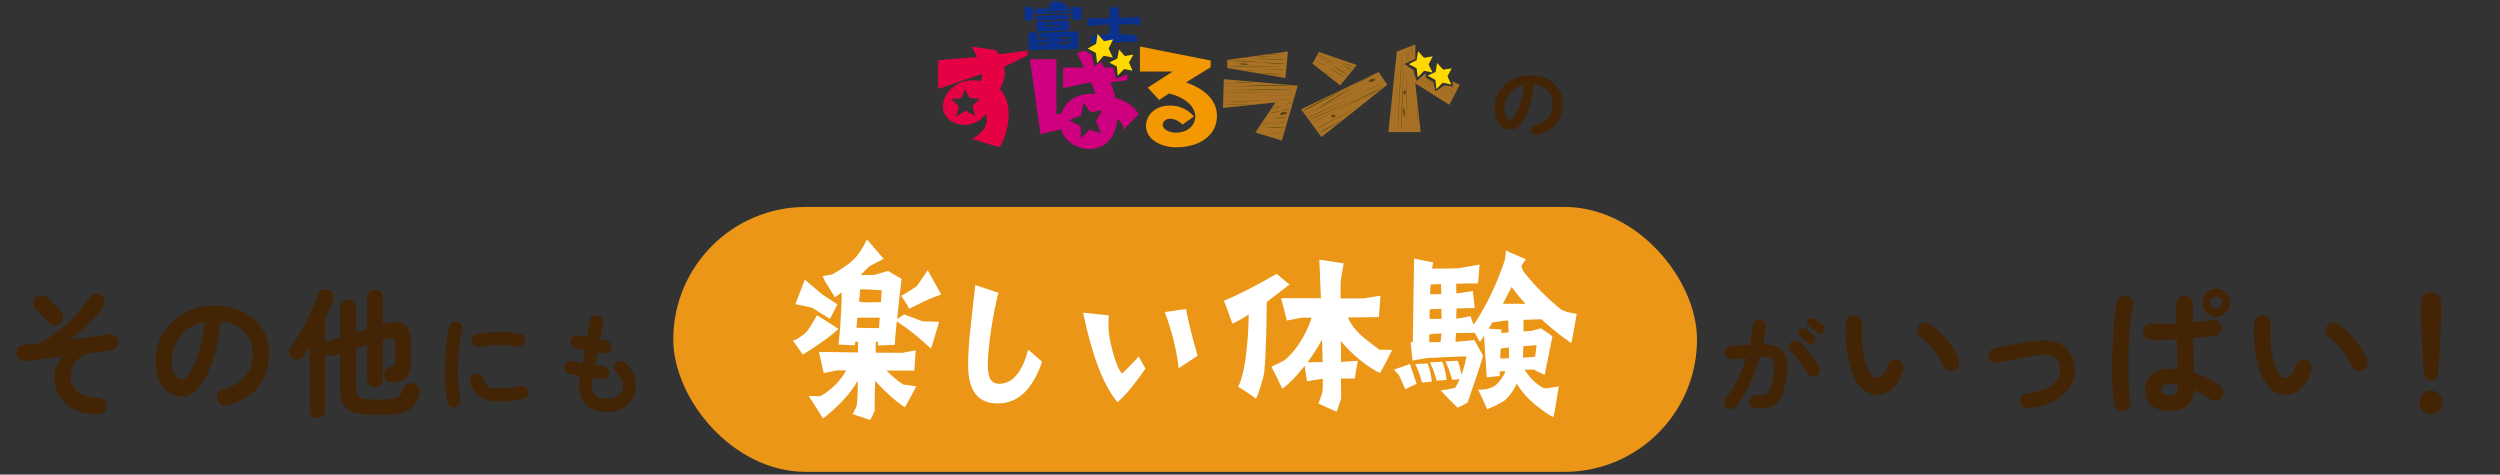 <svg width="906" height="172" viewBox="0 0 906 172" fill="none" xmlns="http://www.w3.org/2000/svg">
<rect x="0" y="0" width="906" height="172" fill="#333333" stroke="none"/>
<g clip-path="url(#clip0_186_1562)">
<path d="M405.368 2.644C405.486 4.659 405.508 5.298 405.533 6.449C409.757 6.377 410.134 6.219 413.232 6.205V9.139C410.335 8.798 409.334 8.712 405.58 8.823C405.605 10.386 405.605 10.623 405.58 12.183C408.07 12.459 409.065 12.596 412.058 12.771V15.066C404.758 15.317 398.405 15.407 395.461 15.436V12.99C398.139 12.861 402.119 12.388 402.116 12.251C402.084 10.516 402.033 10.311 402.033 8.891C399.338 8.891 396.556 9.275 394.123 9.547V6.557C397.116 6.557 398.074 6.632 402.058 6.531C402.058 5.466 402.058 4.9 402.152 2.658L405.368 2.644Z" fill="#0B318F"/>
<path d="M374.371 2.554C374.396 3.035 374.443 3.845 374.443 4.95C374.443 6.054 374.417 6.829 374.371 7.474H371.356C371.331 6.904 371.284 6.036 371.284 4.896C371.284 3.827 371.331 3.088 371.356 2.554H374.371ZM376.646 11.899C381.316 11.641 386.007 11.437 390.702 11.347C390.727 11.993 390.774 12.968 390.774 14.499C390.774 15.941 390.727 16.97 390.702 17.727C388.329 17.802 381.506 18.025 372.817 18.078C372.792 17.566 372.72 16.493 372.72 15.26C372.72 13.621 372.817 12.419 372.863 11.774H375.975C376.022 13.008 376.047 14.188 376.047 14.352C377.817 14.259 378.035 14.259 379.949 14.188C379.949 14.058 379.949 14.023 379.974 13.671C379.446 13.689 377.124 13.746 376.646 13.764V11.903V11.899ZM388.688 7.126C388.663 6.757 388.617 5.1 388.617 4.749C384.162 4.989 379.712 5.1 375.232 5.19V3.124C377.102 3.124 378.333 3.013 379.023 2.959C378.922 3.454 378.56 3.888 378.423 4.552C379.385 4.519 387.468 4.247 388.728 4.118C388.376 3.461 388.071 2.995 387.701 2.572C388.556 2.572 390.192 2.536 391.922 2.536C391.922 2.536 391.994 3.791 391.994 4.932C391.994 5.947 391.947 6.628 391.922 7.123H388.688V7.126ZM387.493 6.847C383.305 7.087 379.952 7.216 375.57 7.309V5.782C380.548 5.541 383.52 5.448 387.493 5.394V6.85V6.847ZM379.015 7.625C379.062 8.199 379.112 8.769 379.112 9.784C379.902 9.748 383.495 9.601 384.213 9.561V9.084C382.992 9.12 380.907 9.231 379.687 9.285V7.718C383.803 7.532 386.054 7.478 387.443 7.46C387.49 8.88 387.468 9.784 387.443 10.963C382.917 11.186 380.139 11.293 375.71 11.405C375.684 10.705 375.663 9.655 375.71 7.793L379.015 7.628V7.625ZM376.022 16.156C378.344 16.045 378.606 16.045 379.974 15.991C379.949 15.64 379.949 15.622 379.949 15.457C378.01 15.529 377.817 15.529 376.047 15.568C376.022 15.661 376.022 16.049 376.022 16.156ZM386.56 15.163C384.55 15.274 384.213 15.296 383.52 15.31C383.52 15.55 383.495 15.64 383.495 15.902C384.859 15.862 385.365 15.844 387.472 15.826C387.447 15.052 387.447 14.553 387.472 13.359C385.365 13.452 385.124 13.47 383.495 13.542C383.495 13.707 383.495 13.725 383.52 14.076C384.166 14.058 384.812 14.04 386.56 14.001V15.163Z" fill="#0B318F"/>
<path d="M387.924 3.849L378.954 4.204L381.223 0.062L381.47 0.108C381.47 0.108 381.09 1.224 381.244 1.468C381.675 1.134 382.583 0.065 382.583 0.065C382.583 0.065 383.172 1.009 383.301 0.983C383.649 0.912 383.667 0.18 383.667 0.18C383.667 0.18 385.268 1.274 385.695 1.589C385.695 1.152 384.482 0.065 384.482 0.065L384.747 0.004L387.928 3.852L387.924 3.849Z" fill="#0B318F"/>
<path d="M405.533 17.942L407.618 20.309L410.755 19.761L409.136 22.676L410.457 25.599L407.374 25.036L405.048 27.392L404.761 24.125L402.005 22.658L404.912 21.206L405.533 17.942Z" fill="#FFD900"/>
<path d="M397.769 12.262L400.066 14.912L403.39 14.292L401.768 17.566L403.275 20.84L399.973 20.213L397.579 22.859L397.163 19.198L394.176 17.559L397.22 15.924L397.769 12.262Z" fill="#FFD900"/>
<path d="M372.357 20.073V18.348L361.973 19.657L360.767 18.111L352.103 16.902C352.627 17.946 353.639 19.581 354.124 20.653L340 21.797V32.233L355.717 26.85C355.911 27.733 355.886 28.486 355.463 29.343C354.913 29.267 353.442 29.11 352.634 29.11C346.087 29.11 341.701 33.965 341.701 38.771C341.701 42.038 344.838 45.229 349.454 45.229C353.819 45.229 355.979 42.827 357.289 41.324C359.02 46.431 353.535 49.712 352.275 50.34L362.117 53.334C363.151 52.333 365.516 47.105 365.516 41.847C365.516 39.294 365.193 35.034 362.268 32.201C363.162 31.057 364.845 27.428 363.836 24.232L372.343 20.069L372.357 20.073ZM353.413 41.969L349.967 40.13L346.561 42.199L347.458 38.462L344.67 35.927L348.324 35.618L349.763 32.412L351.367 35.529L355.132 35.787L352.383 38.315L353.413 41.969Z" fill="#E60044"/>
<path d="M408.576 26.865L404.521 28.608L403.325 24.483H400.12C399.671 23.519 399.402 22.938 399.119 22.371C398.376 22.895 397.364 23.551 396.502 24.028C396.316 23.275 395.982 21.55 395.501 19.714C394.758 19.337 392.938 18.337 392.938 18.337L390.289 19.305C391.563 21.715 391.976 22.547 392.92 24.483H385.271V31.957L395.346 29.78C396.129 31.598 396.499 32.588 396.99 34.048C396.66 34.008 396.333 33.969 395.634 33.969C392.342 33.969 386.793 35.034 384.693 41.041L382.845 41.475V21.478L373.247 21.521L377.063 48.633L384.532 46.886C385.767 51.311 390.411 53.997 394.772 53.997C396.829 53.997 403.778 53.485 404.93 43.131C406.426 44.007 407.13 45.645 407.13 47.055L412.744 41.313C410.271 37.835 406.99 36.013 404.273 35.622C403.943 34.041 403.699 33.133 402.421 29.773L408.497 29.07L408.573 26.858L408.576 26.865ZM399.083 48.396L394.926 46.972L391.693 50.081L391.592 45.706L387.4 43.555L391.779 41.865L392.622 37.211L395.228 40.754L399.478 39.89L397.173 43.91L399.083 48.392V48.396Z" fill="#CE0080"/>
<path d="M438.744 24.344L429.807 29.87C435.349 31.763 441.023 35.532 441.023 41.987C441.023 49.49 434.143 53.388 426.275 53.388C421.096 53.388 415.317 50.791 415.317 45.559C415.317 42.099 418.206 38.258 424.028 38.258C429.247 38.258 431.935 41.342 432.657 42.21L428.522 45.147C427.998 44.62 426.394 43.042 424.107 43.042C422.18 43.042 421.376 44.243 421.376 45.222C421.376 47.069 423.985 48.084 426.153 48.084C430.216 48.084 433.181 45.635 433.181 42.063C433.181 40.671 432.258 36.153 423.705 33.858L420.051 36.228L415.956 31.749L424.99 25.918H413.11V16.859L438.744 21.941V24.344Z" fill="#F39800"/>
<path d="M513.886 18.545L516.082 20.944L519.223 20.421L517.719 23.329L519.173 26.277L516.043 25.678L513.803 28.02L513.376 24.742L510.537 23.246L513.401 21.816L513.886 18.545Z" fill="#FFD900"/>
<path d="M520.813 22.802L522.97 25.237L526.114 24.778L524.56 27.657L525.96 30.63L522.844 29.97L520.562 32.269L520.192 28.984L517.378 27.431L520.267 26.058L520.813 22.802Z" fill="#FFD900"/>
<path d="M516.703 26.477L516.678 28.113L519.474 29.73L520.174 33.115L523.422 30.946L526.656 31.372L526.294 29.5L529.004 30.695L528.767 31.236L525.231 37.971L512.913 30.211L514.851 47.872H503.15L506.208 18.706L512.909 16.088V21.36L508.961 23.167L512.256 25.441L513.329 29.318L516.7 26.474L516.703 26.477Z" fill="#A87126"/>
<path d="M509.04 32.825C509.223 32.825 509.453 32.922 509.453 33.384C509.453 33.847 509.392 34.22 509.04 34.22C508.728 34.22 508.563 33.847 508.563 33.384C508.563 32.922 508.853 32.825 509.04 32.825Z" fill="#5C430C"/>
<path d="M502.727 30.741L478.879 49.687L471.504 39.602L499.647 26.093L502.73 30.745L502.727 30.741ZM491.704 23.555L485.685 30.945L475.613 23.056L477.986 18.831L491.7 23.551L491.704 23.555Z" fill="#A87126"/>
<path d="M502.644 30.806C499.012 32.003 476.564 43.128 474.504 43.393L502.644 30.806Z" fill="#5C4E0C"/>
<path d="M501.276 31.893C495.817 33.61 478.151 43.77 475.279 44.491L501.276 31.893Z" fill="#5C4E0C"/>
<path d="M493.603 37.993C493.118 38.301 478.169 46.32 476.737 46.696L493.603 37.993Z" fill="#5C4E0C"/>
<path d="M497.343 27.266C494.651 29.389 479.289 37.393 478.101 39.169L497.343 27.266Z" fill="#5C4E0C"/>
<path d="M487.271 43.02C486.675 43.4 479.54 46.793 477.979 48.457L487.271 43.02Z" fill="#5C4E0C"/>
<path d="M473.919 42.848C475.186 41.582 498.524 31.727 501.962 29.586L473.919 42.848Z" fill="#5C4E0C"/>
<path d="M501.223 28.475C500.842 28.787 475.847 40.015 473.007 41.665L501.223 28.475Z" fill="#5C4E0C"/>
<path d="M496.901 27.41C493.115 30.046 473.732 38.329 472.099 40.424L496.901 27.41Z" fill="#5C4E0C"/>
<path d="M477.193 20.413C483.47 23.436 484.378 25.534 488.757 27.177L477.193 20.413Z" fill="#5C4E0C"/>
<path d="M476.349 21.751C480.961 23.738 484.281 26.825 487.921 28.106L476.349 21.751Z" fill="#5C4E0C"/>
<path d="M475.904 22.533C482.684 26.295 484.784 27.528 487.285 28.869L475.904 22.533Z" fill="#5C4E0C"/>
<path d="M480.904 19.879C487.68 23.641 487.526 24.702 490.092 25.538L480.904 19.879Z" fill="#5C4E0C"/>
<path d="M484.683 22.131C487.72 23.325 488.348 23.013 490.904 24.537L484.683 22.131Z" fill="#5C4E0C"/>
<path d="M479.235 25.893C482.153 27.543 484.192 28.084 486.927 29.422L479.235 25.893Z" fill="#5C4E0C"/>
<path d="M477.494 19.71C480.43 20.646 484.967 24.118 489.382 26.201L477.494 19.71Z" fill="#5C4E0C"/>
<path d="M482.418 42.102C482.433 42.378 482.781 42.579 483.204 42.554C483.621 42.529 484.066 42.163 484.066 41.998C484.066 41.812 483.567 41.536 483.147 41.561C482.727 41.586 482.4 41.83 482.418 42.102Z" fill="#5C430C"/>
<path d="M495.946 29.626C495.961 29.902 497.045 29.58 497.465 29.551C497.885 29.526 498.516 28.776 498.52 28.611C498.52 28.425 497.63 28.529 497.21 28.554C496.79 28.579 495.925 29.35 495.943 29.623L495.946 29.626Z" fill="#5C430C"/>
<path d="M464.537 50.928L454.925 48.02L462.232 37.118L443.209 39.104L443.514 28.697L470.319 31.043L464.537 50.924V50.928ZM465.818 28.274L444.781 24.652L444.72 21.708L466.741 18.656L465.818 28.274Z" fill="#A87126"/>
<path d="M458.787 19.757C463.614 19.983 464.741 19.384 466.629 19.474L458.787 19.757Z" fill="#5C4E0C"/>
<path d="M456.504 26.549C461.762 27.22 463.668 26.729 465.908 26.854L456.504 26.549Z" fill="#5C4E0C"/>
<path d="M454.605 20.338C460.151 20.08 461.712 20.962 466.525 20.858L454.605 20.338Z" fill="#5C4E0C"/>
<path d="M450.693 20.879C452.689 20.879 461.945 21.998 466.446 21.701L450.693 20.879Z" fill="#5C4E0C"/>
<path d="M450.424 25.552C456.411 25.082 462.857 25.652 466.12 25.129L450.424 25.552Z" fill="#5C4E0C"/>
<path d="M456.199 46.474C459.645 46.474 462.204 45.663 465.929 46.137L456.199 46.474Z" fill="#5C4E0C"/>
<path d="M444.724 21.977C456.303 21.712 458.611 23.566 466.317 23.063L444.724 21.977Z" fill="#5C4E0C"/>
<path d="M457.401 48.669C460.485 48.669 461.708 47.994 465.129 48.145L457.401 48.669Z" fill="#5C4E0C"/>
<path d="M443.278 37.892C446.515 38.2 453.482 37.86 455.104 37.863L443.278 37.892Z" fill="#5C4E0C"/>
<path d="M443.464 30.307C448.414 29.934 450.93 29.572 455.553 29.791L443.464 30.307Z" fill="#5C4E0C"/>
<path d="M443.55 31.38C449.613 31.33 461.249 30.39 469.26 30.953L443.55 31.38Z" fill="#5C4E0C"/>
<path d="M443.396 32.681C453.327 32.681 457.81 32.075 469.86 32.624L443.396 32.681Z" fill="#5C4E0C"/>
<path d="M443.367 33.567C448.583 33.348 464.257 33.782 469.483 33.782L443.367 33.567Z" fill="#5C4E0C"/>
<path d="M443.324 35.095C450.32 35.095 461.353 34.475 469.321 34.475L443.324 35.095Z" fill="#5C4E0C"/>
<path d="M443.274 36.931C454.95 36.931 460.37 35.891 468.873 35.891L443.274 36.931Z" fill="#5C4E0C"/>
<path d="M460.621 39.52C464.723 38.864 465.815 37.422 468.499 37.164L460.621 39.52Z" fill="#5C4E0C"/>
<path d="M459.573 41.091C464.774 40.757 464.235 39.33 467.903 39.334L459.573 41.091Z" fill="#5C4E0C"/>
<path d="M458.424 43.246C462.595 42.999 463.442 42.3 466.927 42.551L458.424 43.246Z" fill="#5C4E0C"/>
<path d="M457.319 44.914C458.873 45.355 464.386 44.096 466.378 44.469L457.319 44.914Z" fill="#5C4E0C"/>
<path d="M444.785 24.121C447.298 24.473 465.283 23.91 466.242 23.867L444.785 24.121Z" fill="#5C4E0C"/>
<path d="M466.396 40.851C466.443 41.055 466.324 41.349 465.477 41.532C464.634 41.715 463.934 41.794 463.844 41.399C463.765 41.055 464.404 40.722 465.247 40.542C466.094 40.359 466.349 40.65 466.396 40.851Z" fill="#5C430C"/>
<path d="M452.265 23.332C452.258 23.436 452.035 23.555 451.023 23.494C450.015 23.436 449.196 23.35 449.211 23.153C449.221 22.977 450.047 22.931 451.056 22.992C452.064 23.053 452.269 23.232 452.265 23.336V23.332Z" fill="#5C430C"/>
<path d="M508.656 39.161C508.764 39.151 508.922 39.352 509.026 40.363C509.13 41.371 509.18 42.195 508.975 42.217C508.796 42.235 508.613 41.428 508.509 40.417C508.405 39.405 508.552 39.172 508.656 39.161Z" fill="#5C430C"/>
<path d="M510.756 24.408C510.677 32.846 510.874 46.076 510.777 47.872L510.756 24.408Z" fill="#5C4E0C"/>
<path d="M510.303 17.742C510.325 18.466 510.781 20.388 510.77 22.343L510.303 17.742Z" fill="#5C4E0C"/>
<path d="M511.829 25.147C511.782 33.463 512.191 45.828 512.051 47.872L511.829 25.147Z" fill="#5C4E0C"/>
<path d="M511.631 16.587C511.298 17.932 511.962 19.994 511.94 21.805L511.631 16.587Z" fill="#5C4E0C"/>
<path d="M513.581 36.289C513.401 38.495 513.556 47.245 513.631 47.844L513.581 36.289Z" fill="#5C4E0C"/>
<path d="M504.26 37.103C504.339 38.598 504.072 46.549 504.112 47.872L504.26 37.103Z" fill="#5C4E0C"/>
<path d="M509.704 22.827C509.711 20.514 510.357 17.795 510.379 17.139L509.704 22.827Z" fill="#5C4E0C"/>
<path d="M509.772 47.872C509.582 46.445 510.14 40.729 509.719 23.691L509.772 47.872Z" fill="#5C4E0C"/>
<path d="M508.839 17.734C509.015 18.305 507.543 42.317 507.917 47.872L508.839 17.734Z" fill="#5C4E0C"/>
<path d="M508.164 17.982C507.938 20.019 506.538 42.066 506.538 47.872L508.164 17.982Z" fill="#5C4E0C"/>
<path d="M506.7 18.513C506.7 19.538 505.559 41.776 505.189 47.872L506.7 18.513Z" fill="#5C4E0C"/>
<path d="M519.833 31.473C517.109 30.01 515.361 29.21 514.338 28.471L519.833 31.473Z" fill="#5C4E0C"/>
<path d="M526.498 35.558C524.363 34.173 523.035 33.241 521.405 32.33L526.498 35.558Z" fill="#5C4E0C"/>
<path d="M520.066 32.599C516.524 30.591 513.875 29.497 513.451 29.217L520.066 32.599Z" fill="#5C4E0C"/>
<path d="M526.021 36.468C523.957 35.023 522.475 33.911 520.597 32.835L526.021 36.468Z" fill="#5C4E0C"/>
<path d="M525.619 37.236C517.963 32.803 515.906 31.631 513.121 29.967L525.619 37.236Z" fill="#5C4E0C"/>
<path d="M516.682 27.736C516.455 27.6 516.323 27.284 515.978 27.105L516.682 27.736Z" fill="#5C4E0C"/>
<path d="M528.214 32.283C527.568 32.054 527.5 31.329 526.531 30.741L528.214 32.283Z" fill="#5C4E0C"/>
<path d="M528.688 31.394C528.135 31.121 528.131 30.616 526.979 29.823L528.688 31.394Z" fill="#5C4E0C"/>
<path d="M527.783 33.105C526.965 32.506 526.846 32.025 525.526 31.226L527.783 33.105Z" fill="#5C4E0C"/>
<path d="M519.639 30.544C518.347 30.103 516.786 28.633 515.156 27.779L519.639 30.544Z" fill="#5C4E0C"/>
<path d="M526.983 34.632C526.326 34.421 524.941 33.079 522.425 31.616L526.983 34.632Z" fill="#5C4E0C"/>
<path d="M527.159 34.055C525.213 33.205 525.256 32.104 523.225 31.075L527.159 34.055Z" fill="#5C4E0C"/>
</g>
<path d="M557.21 48.911C556.71 49.031 556.24 48.961 555.8 48.701C555.36 48.441 555.08 48.071 554.96 47.591C554.84 47.111 554.91 46.661 555.17 46.241C555.43 45.801 555.8 45.521 556.28 45.401C558.5 44.821 560.13 43.881 561.17 42.581C562.23 41.281 562.76 39.631 562.76 37.631C562.76 36.371 562.48 35.241 561.92 34.241C561.36 33.241 560.56 32.431 559.52 31.811C558.5 31.191 557.27 30.811 555.83 30.671C555.47 34.031 554.86 36.941 554 39.401C553.16 41.841 552.16 43.731 551 45.071C549.86 46.391 548.66 47.051 547.4 47.051C546.34 47.051 545.37 46.741 544.49 46.121C543.61 45.501 542.91 44.611 542.39 43.451C541.89 42.291 541.64 40.901 541.64 39.281C541.64 37.621 541.95 36.071 542.57 34.631C543.21 33.171 544.11 31.891 545.27 30.791C546.43 29.691 547.79 28.831 549.35 28.211C550.93 27.591 552.66 27.281 554.54 27.281C556.82 27.281 558.84 27.721 560.6 28.601C562.38 29.461 563.78 30.671 564.8 32.231C565.82 33.771 566.33 35.571 566.33 37.631C566.33 40.531 565.55 42.951 563.99 44.891C562.45 46.811 560.19 48.151 557.21 48.911ZM547.43 43.361C547.79 43.361 548.2 43.061 548.66 42.461C549.14 41.841 549.62 40.971 550.1 39.851C550.58 38.731 551.02 37.411 551.42 35.891C551.82 34.351 552.12 32.651 552.32 30.791C550.76 31.091 549.45 31.671 548.39 32.531C547.33 33.371 546.53 34.381 545.99 35.561C545.45 36.721 545.17 37.941 545.15 39.221C545.15 40.581 545.36 41.611 545.78 42.311C546.22 43.011 546.77 43.361 547.43 43.361Z" fill="#432404"/>
<rect x="244" y="75" width="371" height="96" rx="48" fill="#EB9617"/>
<path d="M290.97 128.501C289.78 126.821 288.52 125.141 287.33 123.391C287.75 123.461 288.59 123.041 289.85 122.201C290.9 121.501 291.67 120.941 292.09 120.451C292.72 119.891 294.05 117.861 296.08 114.221C300.91 117.301 303.5 118.911 303.85 119.191C302.03 120.941 299.3 123.041 295.73 125.421C294.12 126.471 292.58 127.521 290.97 128.501ZM300.77 115.551L294.47 111.631C294.26 111.491 292.23 111.001 288.24 110.231L291.67 101.341C293.28 102.741 295.38 104.491 297.83 106.591C297.9 106.661 299.79 107.921 303.5 110.301L300.77 115.551ZM321.21 125.071C319.18 125.141 318.13 125.211 318.13 125.351C318.13 125.071 318.13 124.581 318.2 123.811H317.36V127.801L326.95 127.871C327.02 127.871 328.63 127.591 331.85 126.961L331.36 134.311H321.28C323.52 136.551 325.55 138.231 327.37 139.351C328.91 139.561 330.45 139.771 332.06 139.981C330.73 142.641 329.33 145.161 327.93 147.611C324.64 145.441 321 142.221 317.15 138.021C316.94 143.551 316.94 147.121 317.01 148.731C317.01 148.871 316.73 149.431 316.24 150.481C315.75 151.601 315.4 152.161 315.26 152.161C310.99 150.761 308.89 150.061 308.96 150.061C309.1 150.061 309.59 149.081 310.5 146.981C310.85 142.921 310.92 139.981 310.85 138.021C308.05 142.781 303.85 147.331 298.25 151.671C296.57 148.941 294.82 146.211 293.07 143.481C295.8 143.621 297.27 143.621 297.48 143.481C301.61 141.031 304.62 137.951 306.65 134.241H303.22C302.8 134.311 301.26 134.661 298.53 135.221L296.78 127.521L310.92 127.731L310.99 123.811H309.94L309.8 125.141C307.84 125.071 305.88 125.001 303.85 124.861C303.92 124.861 304.13 122.761 304.48 118.561C304.76 114.431 304.9 111.421 304.97 109.461C305.04 108.971 305.04 107.781 304.97 105.961C304.13 106.661 303.29 107.221 302.52 107.781C302.59 107.781 302.17 107.011 301.26 105.611C300.49 104.421 299.72 103.161 298.95 101.901C298.67 101.341 298.39 100.711 298.11 100.081L301.61 99.451C305.46 97.211 307.98 95.461 309.17 94.201C310.78 92.731 312.46 90.281 314.21 86.781C317.92 91.121 319.95 93.431 320.23 93.781C318.62 94.621 316.94 95.531 315.05 96.511L311.9 99.661H316.8C316.73 99.661 318.41 99.171 321.84 98.191C324.85 99.941 326.53 100.921 326.74 101.061C326.39 103.581 325.83 108.481 325.13 115.621C325.41 115.411 326.25 114.851 327.65 113.941L334.37 116.461C334.44 116.461 335.49 116.531 337.66 116.531C339.62 116.601 340.53 116.671 340.32 116.671C338.43 123.111 337.45 126.331 337.38 126.331C335.77 124.791 333.6 122.901 331.01 120.801C329.54 119.611 327.51 118.141 324.99 116.461C324.5 121.221 324.29 124.021 324.29 124.931C324.29 125.001 323.24 125.071 321.21 125.071ZM311.69 104.911C311.62 106.451 311.48 107.851 311.34 109.111C311.27 109.391 311.9 109.531 313.09 109.531C313.93 109.601 315.12 109.601 316.66 109.531C318.62 109.531 319.46 109.461 319.25 109.461L319.53 105.191C315.4 104.911 312.81 104.771 311.69 104.911ZM310.36 118.771C313.16 118.841 315.89 118.911 318.55 118.911L318.83 115.131H310.71C310.64 116.251 310.5 117.441 310.36 118.771ZM336.19 97.911L341.09 106.731L337.17 108.201C335.98 108.691 333.32 109.951 329.33 111.981C329.54 111.911 329.19 111.071 328.14 109.531C327.09 107.991 326.6 107.151 326.53 107.151C326.74 107.291 328.63 106.101 332.27 103.721L336.19 97.911ZM353.43 103.301L361.83 106.101C359.94 113.171 357.98 125.841 357.98 132.141C357.98 136.761 358.96 139.071 362.18 139.071C366.8 139.071 370.51 134.941 372.61 126.681L377.65 131.091C374.22 141.171 368.9 146.211 361.55 146.211C354.41 146.211 350.84 141.591 350.84 132.281C350.84 128.501 351.12 123.671 351.82 117.791C352.87 108.271 353.43 103.441 353.43 103.301ZM415.12 133.611C411.2 139.211 408.12 143.061 404.97 145.721C400 139.911 395.8 129.061 392.51 113.311L401.82 114.291C401.75 115.551 401.68 116.811 401.68 118.001C401.68 120.241 402.17 123.251 403.15 127.101C404.27 131.231 405.39 133.961 406.58 135.361C407.63 134.521 409.66 132.491 412.67 129.201L415.12 133.611ZM434.02 128.921C432.62 129.761 430.8 131.161 427.16 133.401C426.39 126.821 424.71 120.031 422.12 113.101L429.82 111.981C430.59 116.181 431.92 121.851 434.02 128.921ZM500.11 135.221C495.07 132.631 490.31 128.781 485.9 123.601C485.97 125.211 485.97 127.731 485.97 131.161L492.06 130.741L490.94 137.181H485.97C485.97 139.631 486.04 142.501 486.04 144.181C486.04 144.391 485.83 145.231 485.27 146.771C484.78 148.311 484.43 149.151 484.29 149.151C479.81 147.191 477.64 146.211 477.71 146.141C477.92 146.141 478.48 144.671 479.32 141.731C479.39 140.891 479.39 138.861 479.39 137.251C478.69 137.391 476.8 137.671 473.65 138.161L472.81 132.561C469.94 136.271 467.21 139.071 464.69 140.891C463.5 138.231 462.17 135.571 460.77 132.911C462.1 132.281 463.57 131.581 465.18 130.741C467 129.481 468.82 127.451 470.71 124.721C472.74 121.641 474.28 118.491 475.33 115.131H472.18C471.62 115.131 469.66 115.481 466.37 116.181L464.27 108.061H478.69L478.13 94.061L486.95 95.461C486.53 97.491 486.18 99.801 485.83 102.321V108.131H494.37C494.44 108.131 496.4 107.781 500.32 107.151L499.69 114.921L488.49 115.061C489.54 117.581 491.43 119.961 494.02 122.201C495.98 123.741 497.94 125.281 499.9 126.751C501.44 126.751 502.98 126.751 504.52 126.821C503.12 129.691 501.65 132.491 500.11 135.221ZM473.86 131.301C475.19 131.231 477.08 131.231 479.32 131.231C479.32 129.551 479.25 126.821 479.11 123.041C477.64 125.841 475.82 128.571 473.86 131.301ZM452.51 114.011C450.55 115.271 448.59 116.391 446.63 117.301C444.67 111.771 443.62 108.971 443.48 109.041C449.15 106.661 455.52 103.371 462.66 99.241C465.53 101.691 467.07 102.951 467.35 103.091C465.53 104.491 462.8 106.591 459.09 109.461C458.88 125.491 458.46 134.521 457.83 136.621C456.36 142.011 455.38 144.601 454.96 144.321C454.4 143.831 453.21 143.061 451.46 141.871C449.71 140.751 448.8 140.191 448.73 140.191C450.2 137.181 451.25 132.351 451.88 125.701C452.3 121.641 452.51 117.721 452.51 114.011ZM512.89 131.931C514.36 131.861 515.83 131.791 517.37 131.721C518.14 133.681 518.63 135.851 518.91 138.301L515.34 138.651C515.2 137.881 514.71 136.481 514.01 134.451L512.89 131.931ZM522.69 131.091C523.46 133.051 523.95 135.221 524.23 137.671L520.66 137.951C520.45 137.251 520.03 135.851 519.33 133.821L518.21 131.301C519.68 131.231 521.15 131.161 522.69 131.091ZM552.09 98.401C556.36 103.721 560.84 108.201 565.53 111.981C566.51 112.751 568.47 113.311 571.41 113.731C570.22 120.871 569.52 124.441 569.38 124.301C565.53 121.641 561.96 118.771 558.6 115.691L552.16 115.901L552.09 120.101L555.1 119.891C555.17 119.891 556.22 119.611 558.39 118.981C561.12 120.731 562.52 121.711 562.59 121.991L559.79 135.851C557.27 134.731 555.94 134.031 555.73 133.891L552.51 134.031L553.77 135.781C555.24 137.811 557.06 139.351 559.09 140.471C559.44 140.681 559.86 140.751 560.35 140.751C560.28 140.751 561.75 140.541 564.9 140.051C563.78 147.121 563.15 150.761 562.94 151.041C562.8 151.321 561.4 150.411 558.67 148.451C555.45 146.141 552.86 143.621 550.97 140.961C550.55 140.401 550.13 139.771 549.64 139.001C548.94 140.821 547.68 142.711 545.79 144.671C545.23 145.231 543.97 146.001 541.94 146.981C539.91 147.891 538.93 148.381 538.93 148.241C538.93 148.171 538.37 146.981 537.32 144.671C536.27 142.431 535.71 141.241 535.64 141.241C538.09 141.311 540.12 140.821 541.66 139.841C542.01 139.561 542.43 139.281 542.78 138.861C543.69 137.881 544.53 136.691 545.3 135.291L545.44 134.451C544.88 134.521 544.25 134.591 543.55 134.591L543.48 136.271C540.61 136.551 539 136.761 538.79 136.761C538.58 133.401 538.23 128.361 537.81 121.641C537.53 122.201 537.04 122.901 536.41 123.811C536.34 124.021 535.78 123.181 534.8 121.221C534.66 121.011 534.52 120.801 534.45 120.591L527.66 120.731C527.59 121.851 527.52 122.901 527.45 123.881C527.45 123.881 529.76 123.671 534.31 123.251L537.46 128.921C537.04 130.671 535.15 136.341 531.86 145.861C529.48 147.261 528.22 147.821 528.08 147.611C526.33 145.931 524.3 143.831 522.06 141.451C523.74 141.311 525.49 140.961 527.38 140.541C527.94 139.631 528.5 138.581 528.99 137.391C527.1 137.601 526.19 137.671 526.26 137.601C526.05 136.901 525.63 135.501 524.93 133.471L523.81 130.951C525.21 130.881 526.75 130.811 528.29 130.741C528.85 132.281 529.34 134.031 529.62 135.851C530.39 133.821 531.02 131.581 531.44 129.131C527.24 129.271 522.48 129.481 517.16 129.761C516.04 129.901 514.29 130.251 511.91 130.671L511.21 124.021H511.98C512.12 114.011 512.33 103.931 512.47 93.711C512.75 93.781 515.06 94.271 519.4 95.111C519.26 95.671 519.12 96.371 518.98 97.351C522.27 97.351 525.49 97.351 528.64 97.211C528.5 97.211 531.02 96.791 536.2 95.881L535.64 102.671L527.73 102.811C527.73 103.861 527.73 105.051 527.8 106.381C528.36 106.311 530.32 106.031 533.75 105.471L534.45 111.631L527.87 111.771C527.8 112.611 527.73 113.871 527.73 115.481C528.29 115.481 529.97 115.201 532.91 114.571L533.96 117.651C534.52 117.021 535.15 116.111 535.85 114.921C539.7 108.621 542.85 101.761 545.3 94.411C545.65 92.381 545.79 91.121 545.72 90.701C546.21 91.051 547.61 91.681 549.78 92.591C551.67 93.431 552.79 93.851 553 93.851C552.86 93.991 552.3 94.901 551.32 96.511L552.09 98.401ZM518.49 103.091C518.35 104.211 518.28 105.401 518.28 106.661L522.34 106.591C522.34 105.821 522.27 104.631 522.2 102.951L518.49 103.091ZM522.06 123.951C522.2 123.111 522.27 122.061 522.41 120.871L519.75 120.941C519.33 121.011 518.77 121.081 518 121.221L517.93 124.021C519.33 124.021 520.66 124.021 522.06 123.951ZM518.07 115.551C519.4 115.551 520.87 115.551 522.41 115.551L522.34 111.911L518.14 112.051C518.07 113.311 518.07 114.431 518.07 115.551ZM539.49 119.121L544.11 119.401L544.04 120.661L546.7 120.451C546.63 118.981 546.63 117.511 546.56 116.111C545.3 116.181 543.41 116.461 540.82 116.881C540.61 117.301 540.12 118.001 539.49 119.121ZM546.84 129.761C546.84 128.571 546.84 127.311 546.84 125.911C546.98 125.911 546 126.051 543.83 126.331L543.69 129.901C545.93 129.901 546.98 129.831 546.84 129.761ZM556.85 125.071L552.02 125.491L551.95 129.621C554.61 129.481 556.08 129.341 556.36 129.201C556.5 128.011 556.64 126.611 556.85 125.071ZM544.67 110.091H552.86C551.11 108.271 549.43 106.241 547.82 104.001C546.77 106.101 545.72 108.131 544.67 110.091ZM545.58 90.561C545.65 90.491 545.72 90.561 545.72 90.701L545.58 90.561ZM511 131.931C511.42 133.331 512.19 135.711 513.38 139.071C512.12 139.701 510.72 140.331 509.25 141.031L507.01 135.991L505.12 133.961C507.08 133.261 509.04 132.631 511 131.931ZM553.07 93.851C553.07 93.851 553.07 93.851 553 93.851C553.07 93.851 553.07 93.851 553.07 93.851Z" fill="white"/>
<path d="M636 147.961C635.36 147.881 634.84 147.574 634.44 147.041C634.04 146.534 633.88 145.948 633.96 145.281C634.04 144.614 634.333 144.081 634.84 143.681C635.373 143.281 635.973 143.121 636.64 143.201C637.467 143.308 638.2 143.334 638.84 143.281C639.507 143.201 640.08 142.921 640.56 142.441C641.04 141.961 641.467 141.174 641.84 140.081C642.213 138.988 642.533 137.481 642.8 135.561C643.04 133.881 643.053 132.574 642.84 131.641C642.653 130.681 642.16 130.028 641.36 129.681C640.56 129.308 639.373 129.174 637.8 129.281C637.16 131.468 636.387 133.654 635.48 135.841C634.6 138.028 633.627 140.108 632.56 142.081C631.493 144.028 630.333 145.788 629.08 147.361C628.653 147.868 628.12 148.161 627.48 148.241C626.84 148.348 626.253 148.201 625.72 147.801C625.213 147.374 624.907 146.841 624.8 146.201C624.72 145.534 624.893 144.948 625.32 144.441C626.893 142.521 628.32 140.268 629.6 137.681C630.88 135.094 631.96 132.428 632.84 129.681C632.013 129.788 631.16 129.894 630.28 130.001C629.427 130.081 628.587 130.161 627.76 130.241C627.093 130.294 626.507 130.121 626 129.721C625.493 129.321 625.2 128.788 625.12 128.121C625.067 127.454 625.24 126.868 625.64 126.361C626.04 125.828 626.573 125.534 627.24 125.481C628.387 125.348 629.547 125.241 630.72 125.161C631.893 125.054 633.04 124.974 634.16 124.921C634.453 123.721 634.68 122.548 634.84 121.401C635 120.228 635.107 119.108 635.16 118.041C635.213 117.374 635.48 116.828 635.96 116.401C636.467 115.948 637.053 115.748 637.72 115.801C638.387 115.828 638.933 116.094 639.36 116.601C639.813 117.081 640.013 117.654 639.96 118.321C639.853 119.308 639.72 120.334 639.56 121.401C639.4 122.468 639.2 123.561 638.96 124.681C642.587 124.734 645.04 125.708 646.32 127.601C647.627 129.494 648.013 132.361 647.48 136.201C647.053 139.508 646.36 142.068 645.4 143.881C644.467 145.694 643.227 146.894 641.68 147.481C640.133 148.094 638.24 148.254 636 147.961ZM658.32 136.201C657.733 136.521 657.12 136.588 656.48 136.401C655.84 136.214 655.36 135.828 655.04 135.241C654.587 134.388 654.013 133.494 653.32 132.561C652.627 131.601 651.907 130.681 651.16 129.801C650.44 128.894 649.747 128.121 649.08 127.481C648.6 127.028 648.347 126.481 648.32 125.841C648.293 125.174 648.507 124.601 648.96 124.121C649.413 123.641 649.96 123.401 650.6 123.401C651.267 123.374 651.84 123.588 652.32 124.041C653.173 124.841 654.027 125.761 654.88 126.801C655.76 127.814 656.573 128.854 657.32 129.921C658.093 130.988 658.733 132.001 659.24 132.961C659.56 133.548 659.627 134.161 659.44 134.801C659.28 135.414 658.907 135.881 658.32 136.201ZM654.96 124.161C654.613 123.814 654.173 123.401 653.64 122.921C653.133 122.414 652.653 121.974 652.2 121.601C651.933 121.361 651.773 121.028 651.72 120.601C651.693 120.174 651.827 119.788 652.12 119.441C652.413 119.094 652.76 118.908 653.16 118.881C653.587 118.854 653.973 118.948 654.32 119.161C654.773 119.428 655.293 119.814 655.88 120.321C656.493 120.801 657 121.241 657.4 121.641C657.747 121.988 657.92 122.401 657.92 122.881C657.92 123.334 657.76 123.748 657.44 124.121C657.12 124.468 656.707 124.654 656.2 124.681C655.72 124.681 655.307 124.508 654.96 124.161ZM658.32 120.401C657.947 120.081 657.467 119.694 656.88 119.241C656.32 118.788 655.813 118.388 655.36 118.041C655.093 117.801 654.92 117.468 654.84 117.041C654.787 116.614 654.893 116.228 655.16 115.881C655.4 115.534 655.72 115.334 656.12 115.281C656.547 115.201 656.947 115.268 657.32 115.481C657.773 115.721 658.32 116.068 658.96 116.521C659.6 116.948 660.133 117.348 660.56 117.721C660.933 118.041 661.133 118.441 661.16 118.921C661.187 119.401 661.053 119.828 660.76 120.201C660.493 120.574 660.107 120.788 659.6 120.841C659.12 120.894 658.693 120.748 658.32 120.401ZM680.85 143.051C679.317 143.118 677.85 142.768 676.45 142.001C675.05 141.234 673.817 140.001 672.75 138.301C671.85 136.801 671.083 134.901 670.45 132.601C669.817 130.301 669.367 127.818 669.1 125.151C668.833 122.451 668.767 119.768 668.9 117.101C668.967 116.268 669.283 115.584 669.85 115.051C670.45 114.484 671.167 114.234 672 114.301C672.833 114.334 673.517 114.668 674.05 115.301C674.617 115.901 674.867 116.618 674.8 117.451C674.667 119.784 674.683 122.068 674.85 124.301C675.017 126.501 675.333 128.518 675.8 130.351C676.267 132.151 676.85 133.651 677.55 134.851C678.317 136.218 679.283 136.901 680.45 136.901C681.883 136.868 683.083 135.368 684.05 132.401C684.317 131.634 684.817 131.068 685.55 130.701C686.283 130.301 687.05 130.234 687.85 130.501C688.617 130.734 689.183 131.234 689.55 132.001C689.917 132.734 689.967 133.484 689.7 134.251C688.767 137.184 687.517 139.368 685.95 140.801C684.383 142.201 682.683 142.951 680.85 143.051ZM708.1 134.251C707.3 134.551 706.517 134.518 705.75 134.151C705.017 133.784 704.5 133.218 704.2 132.451C703.7 131.218 703.017 129.968 702.15 128.701C701.317 127.434 700.367 126.234 699.3 125.101C698.267 123.968 697.2 123.018 696.1 122.251C695.433 121.784 695.017 121.134 694.85 120.301C694.683 119.468 694.867 118.718 695.4 118.051C695.933 117.384 696.583 117.018 697.35 116.951C698.15 116.884 698.9 117.101 699.6 117.601C701 118.568 702.367 119.751 703.7 121.151C705.067 122.551 706.3 124.051 707.4 125.651C708.5 127.251 709.317 128.818 709.85 130.351C710.117 131.118 710.083 131.901 709.75 132.701C709.417 133.468 708.867 133.984 708.1 134.251ZM735 148.001C734.267 148.101 733.6 147.918 733 147.451C732.433 147.018 732.1 146.434 732 145.701C731.933 144.968 732.117 144.318 732.55 143.751C733.017 143.151 733.617 142.801 734.35 142.701C737.517 142.268 740.017 141.584 741.85 140.651C743.717 139.718 745.017 138.618 745.75 137.351C746.483 136.084 746.75 134.768 746.55 133.401C746.317 131.634 745.667 130.351 744.6 129.551C743.533 128.751 742.017 128.434 740.05 128.601C738.983 128.668 737.733 128.818 736.3 129.051C734.9 129.251 733.45 129.484 731.95 129.751C730.45 130.018 729.017 130.318 727.65 130.651C726.283 130.951 725.1 131.234 724.1 131.501C723.367 131.701 722.683 131.634 722.05 131.301C721.417 130.934 721 130.384 720.8 129.651C720.6 128.951 720.667 128.284 721 127.651C721.367 126.984 721.917 126.551 722.65 126.351C723.717 126.051 724.967 125.751 726.4 125.451C727.867 125.151 729.383 124.868 730.95 124.601C732.55 124.301 734.1 124.051 735.6 123.851C737.133 123.651 738.483 123.501 739.65 123.401C743.017 123.134 745.767 123.818 747.9 125.451C750.033 127.051 751.317 129.401 751.75 132.501C752.117 134.868 751.75 137.151 750.65 139.351C749.55 141.518 747.7 143.384 745.1 144.951C742.5 146.484 739.133 147.501 735 148.001ZM786.25 148.951C783.583 148.951 781.433 148.301 779.8 147.001C778.2 145.668 777.4 143.768 777.4 141.301C777.4 138.934 778.2 137.068 779.8 135.701C781.433 134.301 783.667 133.601 786.5 133.601C787.367 133.601 788.25 133.651 789.15 133.751C789.117 132.184 789.067 130.484 789 128.651C788.967 126.784 788.917 124.884 788.85 122.951C787.083 123.051 785.367 123.118 783.7 123.151C782.067 123.184 780.65 123.184 779.45 123.151C778.617 123.118 777.917 122.818 777.35 122.251C776.817 121.651 776.567 120.934 776.6 120.101C776.667 119.301 776.983 118.634 777.55 118.101C778.15 117.534 778.85 117.268 779.65 117.301C780.817 117.334 782.183 117.351 783.75 117.351C785.35 117.318 787.017 117.251 788.75 117.151C788.717 115.884 788.7 114.668 788.7 113.501C788.7 112.334 788.7 111.234 788.7 110.201C788.7 109.368 788.983 108.668 789.55 108.101C790.117 107.501 790.817 107.201 791.65 107.201C792.483 107.201 793.183 107.501 793.75 108.101C794.35 108.668 794.65 109.368 794.65 110.201C794.65 111.234 794.65 112.301 794.65 113.401C794.683 114.501 794.7 115.618 794.7 116.751C796.133 116.618 797.467 116.484 798.7 116.351C799.933 116.218 800.967 116.084 801.8 115.951C802.6 115.784 803.317 115.951 803.95 116.451C804.617 116.918 805.017 117.551 805.15 118.351C805.317 119.151 805.15 119.884 804.65 120.551C804.183 121.218 803.55 121.601 802.75 121.701C801.817 121.834 800.65 121.984 799.25 122.151C797.85 122.284 796.367 122.418 794.8 122.551C794.867 124.884 794.933 127.134 795 129.301C795.067 131.468 795.117 133.384 795.15 135.051C796.983 135.651 798.7 136.368 800.3 137.201C801.933 138.034 803.35 138.901 804.55 139.801C805.217 140.301 805.617 140.968 805.75 141.801C805.883 142.601 805.717 143.334 805.25 144.001C804.783 144.668 804.133 145.084 803.3 145.251C802.467 145.418 801.717 145.251 801.05 144.751C800.25 144.118 799.35 143.501 798.35 142.901C797.35 142.301 796.317 141.768 795.25 141.301C794.883 146.401 791.883 148.951 786.25 148.951ZM769.65 149.001C768.85 149.134 768.117 148.968 767.45 148.501C766.783 148.034 766.367 147.401 766.2 146.601C766 145.501 765.833 144.001 765.7 142.101C765.6 140.201 765.533 138.068 765.5 135.701C765.467 133.334 765.483 130.884 765.55 128.351C765.617 125.784 765.717 123.301 765.85 120.901C765.983 118.468 766.15 116.268 766.35 114.301C766.583 112.301 766.85 110.684 767.15 109.451C767.317 108.651 767.75 108.034 768.45 107.601C769.183 107.168 769.95 107.051 770.75 107.251C771.55 107.451 772.167 107.901 772.6 108.601C773.033 109.301 773.15 110.051 772.95 110.851C772.65 112.084 772.383 113.634 772.15 115.501C771.95 117.368 771.783 119.418 771.65 121.651C771.517 123.851 771.417 126.118 771.35 128.451C771.317 130.784 771.317 133.051 771.35 135.251C771.383 137.418 771.45 139.401 771.55 141.201C771.683 142.968 771.85 144.418 772.05 145.551C772.217 146.351 772.067 147.084 771.6 147.751C771.133 148.418 770.483 148.834 769.65 149.001ZM803.15 114.751C801.75 114.751 800.55 114.251 799.55 113.251C798.583 112.251 798.1 111.068 798.1 109.701C798.1 108.301 798.583 107.118 799.55 106.151C800.55 105.151 801.75 104.651 803.15 104.651C804.55 104.651 805.733 105.151 806.7 106.151C807.7 107.118 808.2 108.301 808.2 109.701C808.2 111.068 807.7 112.251 806.7 113.251C805.733 114.251 804.55 114.751 803.15 114.751ZM786.25 143.301C787.317 143.301 788.083 143.068 788.55 142.601C789.05 142.101 789.3 141.351 789.3 140.351V139.401C788.267 139.201 787.25 139.101 786.25 139.101C785.217 139.101 784.45 139.301 783.95 139.701C783.483 140.101 783.25 140.618 783.25 141.251C783.25 141.884 783.483 142.384 783.95 142.751C784.417 143.118 785.183 143.301 786.25 143.301ZM803.15 111.851C803.75 111.851 804.25 111.651 804.65 111.251C805.083 110.818 805.3 110.301 805.3 109.701C805.3 109.101 805.083 108.601 804.65 108.201C804.25 107.768 803.75 107.551 803.15 107.551C802.55 107.551 802.033 107.768 801.6 108.201C801.2 108.601 801 109.101 801 109.701C801 110.301 801.2 110.818 801.6 111.251C802.033 111.651 802.55 111.851 803.15 111.851ZM828.85 143.051C827.317 143.118 825.85 142.768 824.45 142.001C823.05 141.234 821.817 140.001 820.75 138.301C819.85 136.801 819.083 134.901 818.45 132.601C817.817 130.301 817.367 127.818 817.1 125.151C816.833 122.451 816.767 119.768 816.9 117.101C816.967 116.268 817.283 115.584 817.85 115.051C818.45 114.484 819.167 114.234 820 114.301C820.833 114.334 821.517 114.668 822.05 115.301C822.617 115.901 822.867 116.618 822.8 117.451C822.667 119.784 822.683 122.068 822.85 124.301C823.017 126.501 823.333 128.518 823.8 130.351C824.267 132.151 824.85 133.651 825.55 134.851C826.317 136.218 827.283 136.901 828.45 136.901C829.883 136.868 831.083 135.368 832.05 132.401C832.317 131.634 832.817 131.068 833.55 130.701C834.283 130.301 835.05 130.234 835.85 130.501C836.617 130.734 837.183 131.234 837.55 132.001C837.917 132.734 837.967 133.484 837.7 134.251C836.767 137.184 835.517 139.368 833.95 140.801C832.383 142.201 830.683 142.951 828.85 143.051ZM856.1 134.251C855.3 134.551 854.517 134.518 853.75 134.151C853.017 133.784 852.5 133.218 852.2 132.451C851.7 131.218 851.017 129.968 850.15 128.701C849.317 127.434 848.367 126.234 847.3 125.101C846.267 123.968 845.2 123.018 844.1 122.251C843.433 121.784 843.017 121.134 842.85 120.301C842.683 119.468 842.867 118.718 843.4 118.051C843.933 117.384 844.583 117.018 845.35 116.951C846.15 116.884 846.9 117.101 847.6 117.601C849 118.568 850.367 119.751 851.7 121.151C853.067 122.551 854.3 124.051 855.4 125.651C856.5 127.251 857.317 128.818 857.85 130.351C858.117 131.118 858.083 131.901 857.75 132.701C857.417 133.468 856.867 133.984 856.1 134.251ZM881 137.851C880.333 137.851 879.75 137.618 879.25 137.151C878.75 136.684 878.467 136.101 878.4 135.401C878.3 134.134 878.2 132.684 878.1 131.051C878.033 129.418 877.95 127.751 877.85 126.051C877.75 124.318 877.667 122.668 877.6 121.101C877.533 119.534 877.483 118.151 877.45 116.951C877.417 115.751 877.4 114.868 877.4 114.301V109.351C877.4 108.384 877.733 107.568 878.4 106.901C879.1 106.234 879.967 105.901 881 105.901C882.067 105.901 882.933 106.234 883.6 106.901C884.3 107.568 884.65 108.384 884.65 109.351V114.301C884.65 114.868 884.617 115.751 884.55 116.951C884.517 118.151 884.467 119.534 884.4 121.101C884.333 122.668 884.25 124.318 884.15 126.051C884.083 127.751 884 129.418 883.9 131.051C883.8 132.684 883.7 134.134 883.6 135.401C883.567 136.101 883.3 136.684 882.8 137.151C882.3 137.618 881.7 137.851 881 137.851ZM881 150.051C879.833 150.051 878.833 149.634 878 148.801C877.167 147.968 876.75 146.968 876.75 145.801C876.75 144.634 877.167 143.634 878 142.801C878.833 141.968 879.833 141.551 881 141.551C882.167 141.551 883.167 141.968 884 142.801C884.833 143.634 885.25 144.634 885.25 145.801C885.25 146.968 884.833 147.968 884 148.801C883.167 149.634 882.167 150.051 881 150.051Z" fill="#432404"/>
<path d="M35.55 150.151C32.017 150.084 29.067 149.434 26.7 148.201C24.367 147.001 22.617 145.418 21.45 143.451C20.283 141.451 19.7 139.268 19.7 136.901C19.7 135.534 19.95 134.201 20.45 132.901C20.95 131.568 21.683 130.351 22.65 129.251C20.183 129.551 17.767 129.834 15.4 130.101C13.033 130.368 10.95 130.601 9.15 130.801C8.317 130.868 7.583 130.651 6.95 130.151C6.35 129.618 6.017 128.934 5.95 128.101C5.883 127.301 6.1 126.584 6.6 125.951C7.133 125.318 7.8 124.984 8.6 124.951C9.467 124.884 10.383 124.801 11.35 124.701C12.35 124.568 13.317 124.468 14.25 124.401C16.683 123.234 19.05 121.734 21.35 119.901C23.65 118.034 25.75 116.051 27.65 113.951C29.583 111.818 31.183 109.801 32.45 107.901C32.917 107.201 33.55 106.768 34.35 106.601C35.15 106.434 35.9 106.584 36.6 107.051C37.267 107.484 37.683 108.118 37.85 108.951C38.017 109.751 37.867 110.501 37.4 111.201C36.067 113.234 34.3 115.301 32.1 117.401C29.933 119.468 27.617 121.384 25.15 123.151C27.817 122.818 30.383 122.484 32.85 122.151C35.317 121.784 37.467 121.451 39.3 121.151C40.1 120.984 40.833 121.134 41.5 121.601C42.2 122.034 42.617 122.651 42.75 123.451C42.917 124.251 42.767 125.001 42.3 125.701C41.867 126.368 41.25 126.768 40.45 126.901C39.617 127.034 38.65 127.168 37.55 127.301C36.483 127.401 35.367 127.534 34.2 127.701C32.067 127.968 30.367 128.568 29.1 129.501C27.867 130.401 26.967 131.484 26.4 132.751C25.867 134.018 25.6 135.284 25.6 136.551C25.6 138.651 26.433 140.434 28.1 141.901C29.8 143.334 32.333 144.084 35.7 144.151C36.533 144.184 37.233 144.501 37.8 145.101C38.367 145.668 38.633 146.368 38.6 147.201C38.6 148.034 38.3 148.734 37.7 149.301C37.1 149.901 36.383 150.184 35.55 150.151ZM17.85 117.001L12.95 112.101C12.383 111.534 12.1 110.834 12.1 110.001C12.1 109.168 12.383 108.451 12.95 107.851C13.517 107.284 14.217 107.001 15.05 107.001C15.883 107.001 16.583 107.284 17.15 107.851L22.05 112.751C22.65 113.318 22.95 114.018 22.95 114.851C22.95 115.684 22.65 116.384 22.05 116.951C21.483 117.551 20.783 117.851 19.95 117.851C19.117 117.851 18.417 117.568 17.85 117.001ZM82.35 146.851C81.517 147.051 80.733 146.934 80 146.501C79.267 146.068 78.8 145.451 78.6 144.651C78.4 143.851 78.517 143.101 78.95 142.401C79.383 141.668 80 141.201 80.8 141.001C84.5 140.034 87.217 138.468 88.95 136.301C90.717 134.134 91.6 131.384 91.6 128.051C91.6 125.951 91.133 124.068 90.2 122.401C89.267 120.734 87.933 119.384 86.2 118.351C84.5 117.318 82.45 116.684 80.05 116.451C79.45 122.051 78.433 126.901 77 131.001C75.6 135.068 73.933 138.218 72 140.451C70.1 142.651 68.1 143.751 66 143.751C64.233 143.751 62.617 143.234 61.15 142.201C59.683 141.168 58.517 139.684 57.65 137.751C56.817 135.818 56.4 133.501 56.4 130.801C56.4 128.034 56.917 125.451 57.95 123.051C59.017 120.618 60.517 118.484 62.45 116.651C64.383 114.818 66.65 113.384 69.25 112.351C71.883 111.318 74.767 110.801 77.9 110.801C81.7 110.801 85.067 111.534 88 113.001C90.967 114.434 93.3 116.451 95 119.051C96.7 121.618 97.55 124.618 97.55 128.051C97.55 132.884 96.25 136.918 93.65 140.151C91.083 143.351 87.317 145.584 82.35 146.851ZM66.05 137.601C66.65 137.601 67.333 137.101 68.1 136.101C68.9 135.068 69.7 133.618 70.5 131.751C71.3 129.884 72.033 127.684 72.7 125.151C73.367 122.584 73.867 119.751 74.2 116.651C71.6 117.151 69.417 118.118 67.65 119.551C65.883 120.951 64.55 122.634 63.65 124.601C62.75 126.534 62.283 128.568 62.25 130.701C62.25 132.968 62.6 134.684 63.3 135.851C64.033 137.018 64.95 137.601 66.05 137.601ZM115.05 151.501C114.283 151.501 113.617 151.234 113.05 150.701C112.517 150.201 112.25 149.534 112.25 148.701V125.851C111.883 126.418 111.5 126.968 111.1 127.501C110.733 128.034 110.367 128.551 110 129.051C109.533 129.684 108.917 130.084 108.15 130.251C107.383 130.384 106.667 130.234 106 129.801C105.333 129.334 104.933 128.734 104.8 128.001C104.667 127.268 104.833 126.584 105.3 125.951C106.2 124.751 107.133 123.334 108.1 121.701C109.1 120.068 110.05 118.368 110.95 116.601C111.883 114.801 112.717 113.068 113.45 111.401C114.183 109.701 114.767 108.201 115.2 106.901C115.467 106.068 115.95 105.484 116.65 105.151C117.383 104.818 118.15 104.784 118.95 105.051C119.683 105.284 120.217 105.718 120.55 106.351C120.917 106.984 120.967 107.718 120.7 108.551C120.333 109.684 119.9 110.851 119.4 112.051C118.933 113.218 118.417 114.418 117.85 115.651V124.351C118.217 123.884 118.733 123.551 119.4 123.351L123.2 122.201V111.701C123.2 110.801 123.483 110.084 124.05 109.551C124.617 109.018 125.3 108.751 126.1 108.751C126.933 108.751 127.617 109.018 128.15 109.551C128.717 110.084 129 110.801 129 111.701V120.501L133.05 119.251V107.851C133.05 106.984 133.333 106.301 133.9 105.801C134.467 105.268 135.133 105.001 135.9 105.001C136.667 105.001 137.317 105.268 137.85 105.801C138.417 106.301 138.7 106.984 138.7 107.851V117.601L139 117.501C142.3 116.501 144.767 116.484 146.4 117.451C148.033 118.418 148.85 120.618 148.85 124.051V131.401C148.85 133.934 148.317 135.751 147.25 136.851C146.183 137.918 144.517 138.501 142.25 138.601C141.417 138.634 140.717 138.418 140.15 137.951C139.583 137.484 139.25 136.801 139.15 135.901C139.117 135.234 139.3 134.601 139.7 134.001C140.133 133.401 140.683 133.051 141.35 132.951C142.117 132.851 142.617 132.684 142.85 132.451C143.083 132.184 143.2 131.634 143.2 130.801V124.901C143.2 123.801 142.967 123.118 142.5 122.851C142.067 122.551 141.217 122.584 139.95 122.951L138.7 123.351V137.551C138.7 138.384 138.417 139.068 137.85 139.601C137.317 140.101 136.667 140.351 135.9 140.351C135.133 140.351 134.467 140.101 133.9 139.601C133.333 139.068 133.05 138.384 133.05 137.551V125.051L129 126.301V140.251C129 141.551 129.2 142.534 129.6 143.201C130 143.834 130.8 144.268 132 144.501C133.2 144.734 134.983 144.851 137.35 144.851C139.617 144.851 141.317 144.734 142.45 144.501C143.617 144.234 144.433 143.834 144.9 143.301C145.4 142.734 145.767 141.984 146 141.051C146.233 140.184 146.75 139.551 147.55 139.151C148.35 138.751 149.233 138.718 150.2 139.051C151.067 139.318 151.633 139.818 151.9 140.551C152.167 141.284 152.183 142.084 151.95 142.951C151.583 144.318 151.083 145.484 150.45 146.451C149.85 147.384 149.017 148.134 147.95 148.701C146.917 149.268 145.533 149.684 143.8 149.951C142.1 150.218 139.95 150.351 137.35 150.351C133.683 150.351 130.817 150.084 128.75 149.551C126.683 149.018 125.233 148.051 124.4 146.651C123.6 145.251 123.2 143.268 123.2 140.701V128.101L120.95 128.801C119.65 129.168 118.617 128.818 117.85 127.751V148.701C117.85 149.534 117.567 150.201 117 150.701C116.467 151.234 115.817 151.501 115.05 151.501ZM164.84 147.641C164.173 147.748 163.573 147.614 163.04 147.241C162.507 146.868 162.173 146.361 162.04 145.721C161.8 144.361 161.613 142.788 161.48 141.001C161.347 139.188 161.28 137.281 161.28 135.281C161.28 133.281 161.333 131.268 161.44 129.241C161.547 127.214 161.707 125.281 161.92 123.441C162.16 121.574 162.44 119.908 162.76 118.441C162.893 117.801 163.24 117.308 163.8 116.961C164.36 116.588 164.96 116.468 165.6 116.601C166.24 116.761 166.733 117.121 167.08 117.681C167.453 118.214 167.573 118.814 167.44 119.481C167.013 121.374 166.68 123.428 166.44 125.641C166.2 127.854 166.04 130.108 165.96 132.401C165.907 134.668 165.947 136.881 166.08 139.041C166.213 141.174 166.44 143.121 166.76 144.881C166.893 145.521 166.76 146.108 166.36 146.641C165.987 147.174 165.48 147.508 164.84 147.641ZM181.24 145.481C177.773 145.481 175.187 144.854 173.48 143.601C171.8 142.348 170.787 140.508 170.44 138.081C170.333 137.441 170.467 136.854 170.84 136.321C171.24 135.788 171.773 135.468 172.44 135.361C173.08 135.281 173.667 135.441 174.2 135.841C174.733 136.214 175.053 136.734 175.16 137.401C175.32 138.548 175.867 139.401 176.8 139.961C177.733 140.521 179.253 140.801 181.36 140.801C183.36 140.801 185.773 140.494 188.6 139.881C189.24 139.721 189.84 139.828 190.4 140.201C190.96 140.574 191.307 141.081 191.44 141.721C191.573 142.361 191.453 142.961 191.08 143.521C190.707 144.054 190.2 144.401 189.56 144.561C188.12 144.908 186.68 145.148 185.24 145.281C183.827 145.414 182.493 145.481 181.24 145.481ZM173.92 125.681C173.28 125.814 172.68 125.708 172.12 125.361C171.587 124.988 171.253 124.468 171.12 123.801C170.987 123.161 171.093 122.561 171.44 122.001C171.813 121.441 172.333 121.108 173 121.001C174.493 120.708 176.16 120.521 178 120.441C179.84 120.334 181.667 120.321 183.48 120.401C185.293 120.454 186.893 120.601 188.28 120.841C188.947 120.948 189.467 121.281 189.84 121.841C190.213 122.374 190.333 122.974 190.2 123.641C190.093 124.308 189.76 124.828 189.2 125.201C188.667 125.548 188.08 125.668 187.44 125.561C185.28 125.188 183.04 125.014 180.72 125.041C178.4 125.041 176.133 125.254 173.92 125.681ZM220 149.281C216.853 149.281 214.373 148.454 212.56 146.801C210.747 145.148 209.84 142.788 209.84 139.721C209.84 139.401 209.88 138.948 209.96 138.361C210.04 137.774 210.133 137.094 210.24 136.321C209.493 136.188 208.773 136.041 208.08 135.881C207.413 135.721 206.8 135.574 206.24 135.441C205.6 135.254 205.12 134.868 204.8 134.281C204.507 133.694 204.453 133.094 204.64 132.481C204.853 131.868 205.24 131.401 205.8 131.081C206.387 130.761 206.987 130.694 207.6 130.881C208.533 131.174 209.693 131.441 211.08 131.681C211.213 130.908 211.36 130.121 211.52 129.321C211.68 128.521 211.827 127.708 211.96 126.881C211.24 126.748 210.573 126.614 209.96 126.481C209.347 126.348 208.84 126.228 208.44 126.121C207.827 125.934 207.36 125.561 207.04 125.001C206.72 124.414 206.653 123.814 206.84 123.201C207.027 122.561 207.4 122.081 207.96 121.761C208.52 121.441 209.12 121.374 209.76 121.561C210.08 121.641 210.507 121.748 211.04 121.881C211.573 121.988 212.173 122.108 212.84 122.241C213.053 120.988 213.24 119.854 213.4 118.841C213.587 117.801 213.693 116.961 213.72 116.321C213.773 115.654 214.067 115.121 214.6 114.721C215.16 114.321 215.76 114.161 216.4 114.241C217.067 114.321 217.6 114.628 218 115.161C218.4 115.668 218.56 116.254 218.48 116.921C218.4 117.588 218.267 118.468 218.08 119.561C217.92 120.628 217.707 121.801 217.44 123.081C217.867 123.161 218.253 123.228 218.6 123.281C218.973 123.308 219.307 123.348 219.6 123.401C220.24 123.508 220.76 123.814 221.16 124.321C221.56 124.828 221.72 125.401 221.64 126.041C221.56 126.708 221.253 127.241 220.72 127.641C220.213 128.014 219.64 128.161 219 128.081C218.68 128.054 218.307 128.014 217.88 127.961C217.453 127.881 217.013 127.814 216.56 127.761C216.4 128.534 216.24 129.308 216.08 130.081C215.947 130.854 215.813 131.614 215.68 132.361C216.213 132.414 216.72 132.468 217.2 132.521C217.707 132.574 218.173 132.614 218.6 132.641C219.24 132.668 219.773 132.934 220.2 133.441C220.653 133.921 220.867 134.481 220.84 135.121C220.813 135.788 220.547 136.334 220.04 136.761C219.56 137.188 218.987 137.388 218.32 137.361C217.787 137.308 217.227 137.268 216.64 137.241C216.053 137.188 215.453 137.121 214.84 137.041C214.627 138.321 214.52 139.214 214.52 139.721C214.52 142.921 216.347 144.521 220 144.521C221.52 144.521 222.787 144.174 223.8 143.481C224.813 142.761 225.427 141.828 225.64 140.681C226.04 138.654 225.227 136.708 223.2 134.841C222.72 134.388 222.493 133.828 222.52 133.161C222.573 132.468 222.853 131.894 223.36 131.441C223.84 130.988 224.4 130.788 225.04 130.841C225.68 130.894 226.24 131.148 226.72 131.601C228.213 133.014 229.253 134.561 229.84 136.241C230.427 137.894 230.573 139.561 230.28 141.241C229.88 143.668 228.76 145.614 226.92 147.081C225.08 148.548 222.773 149.281 220 149.281Z" fill="#432404"/>
<defs>
<clipPath id="clip0_186_1562">
<rect width="189" height="54" fill="white" transform="translate(340 0.001)"/>
</clipPath>
</defs>
</svg>
